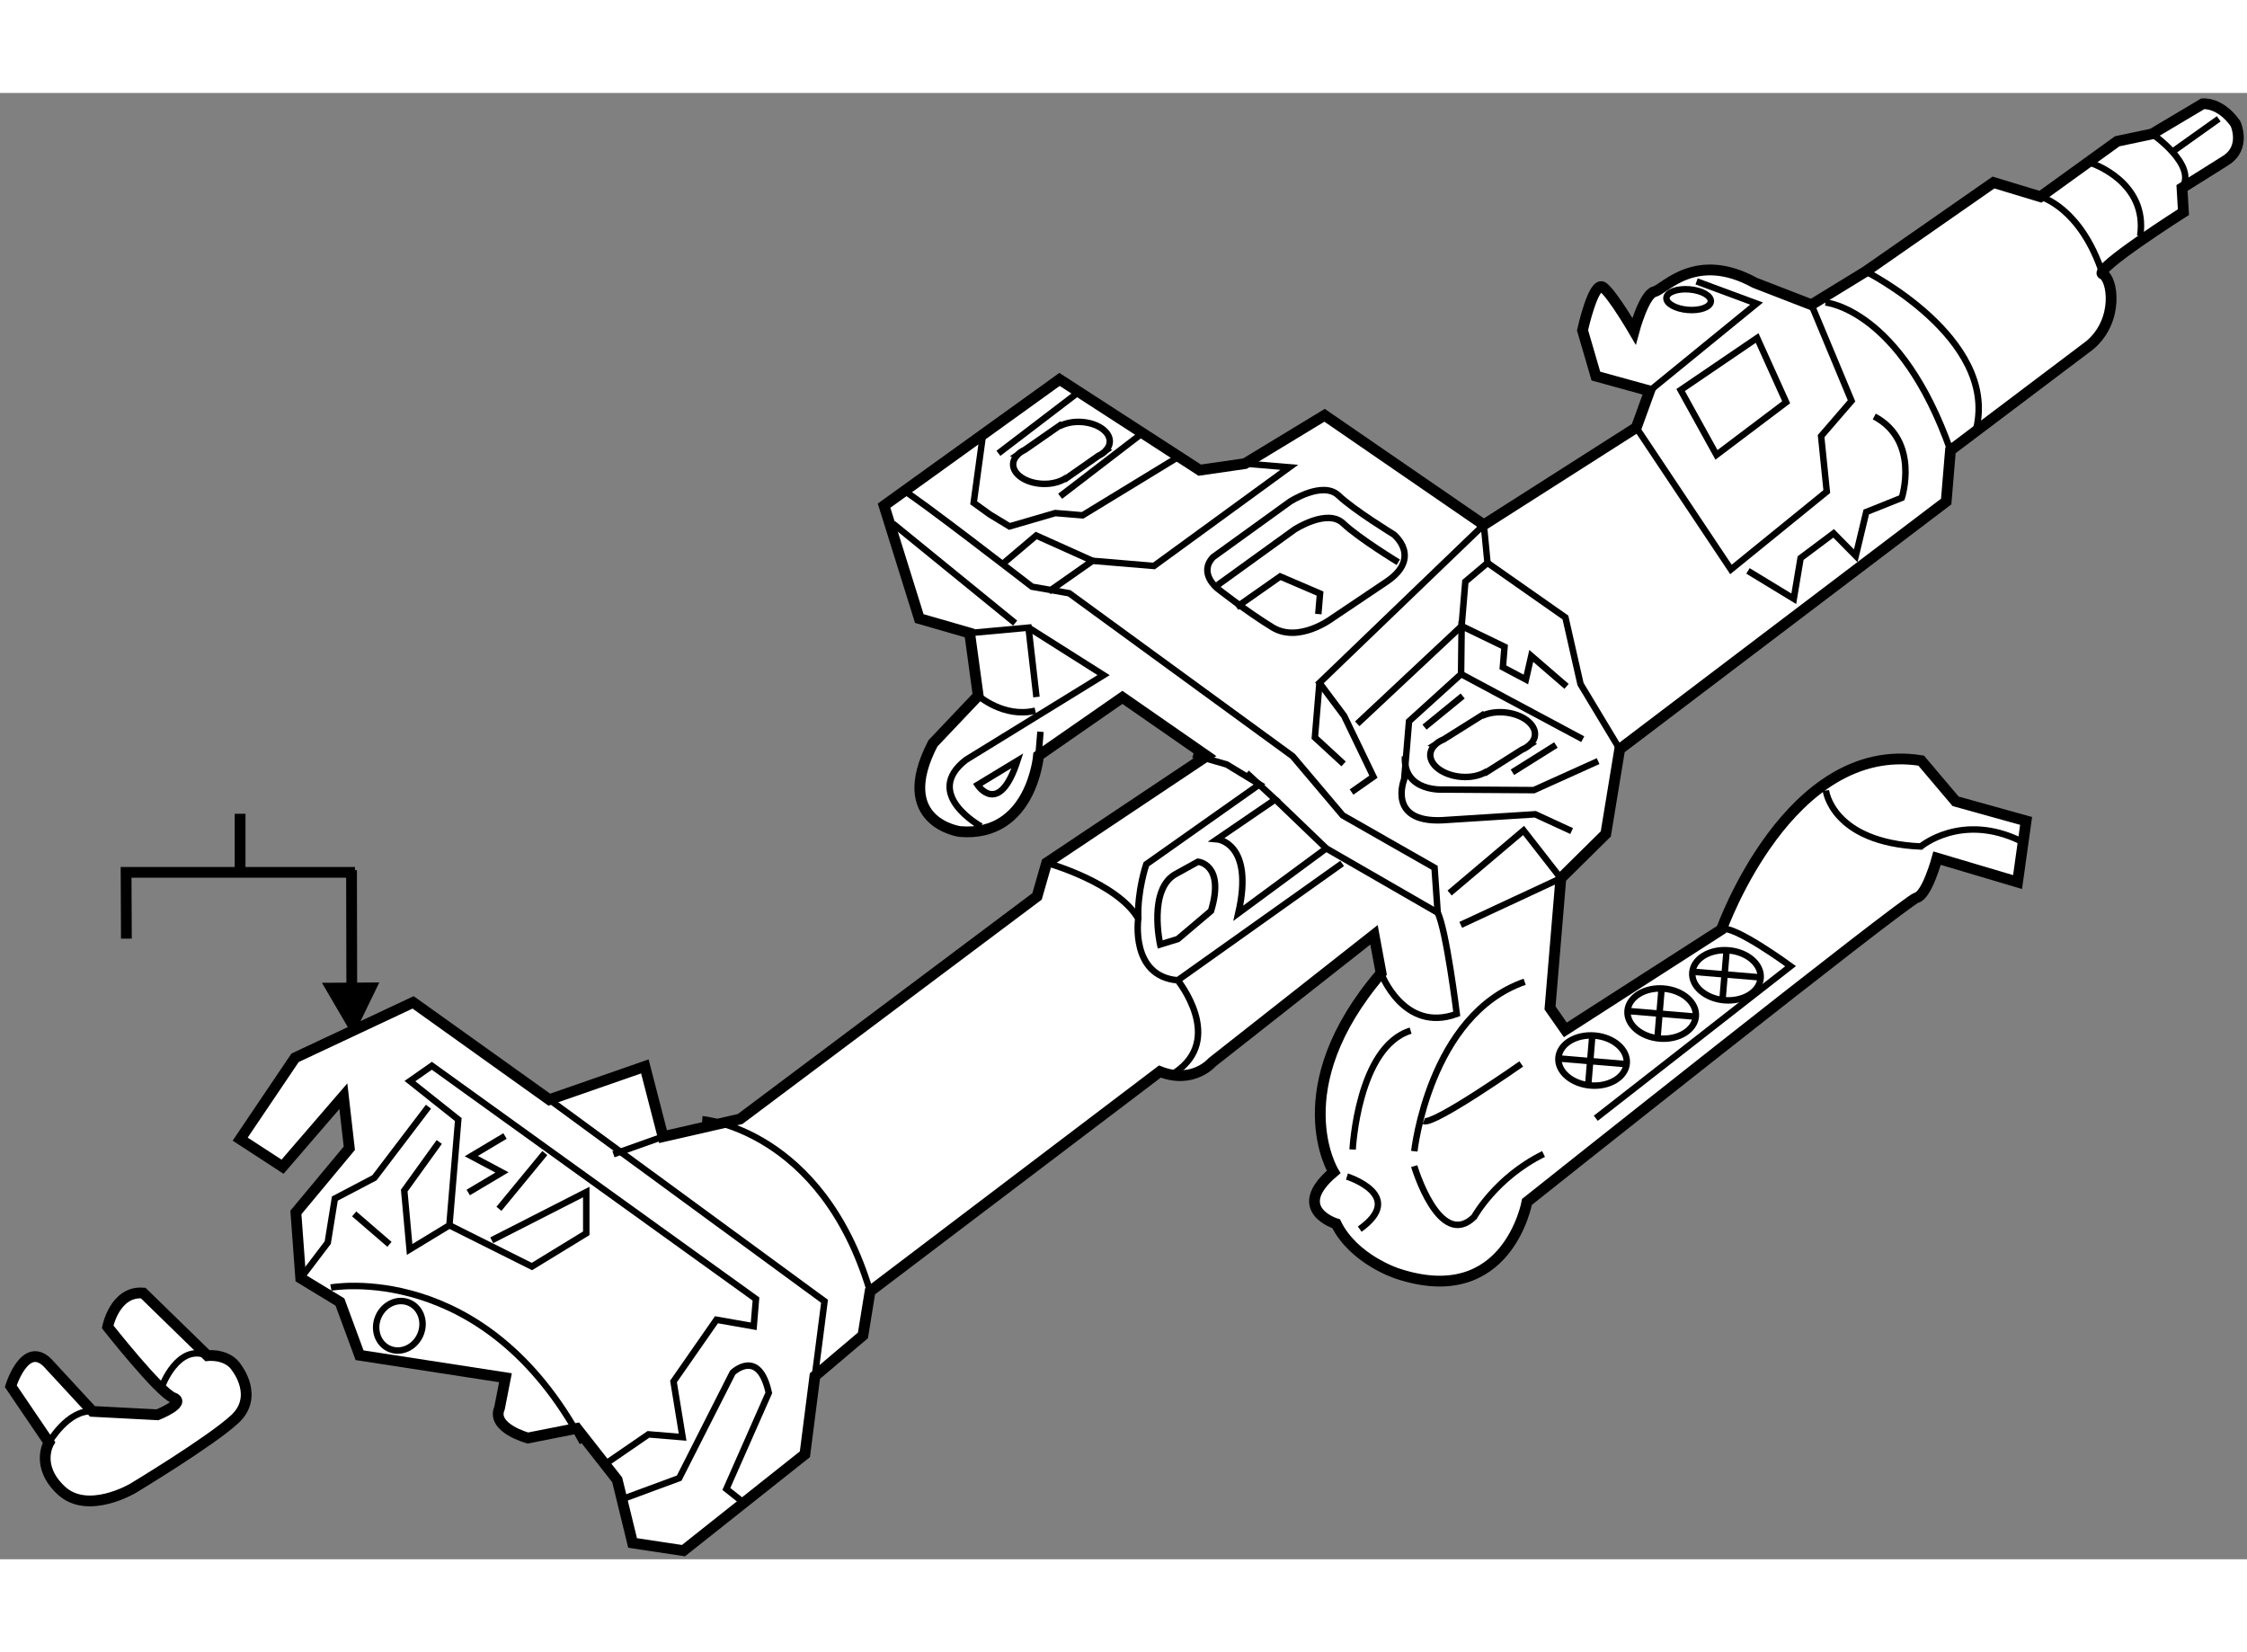 <?xml version="1.0" encoding="utf-8"?>
<!-- Generator: Adobe Illustrator 15.1.0, SVG Export Plug-In . SVG Version: 6.00 Build 0)  -->
<!DOCTYPE svg PUBLIC "-//W3C//DTD SVG 1.1//EN" "http://www.w3.org/Graphics/SVG/1.1/DTD/svg11.dtd">
<svg version="1.1" xmlns="http://www.w3.org/2000/svg" xmlns:xlink="http://www.w3.org/1999/xlink" x="0px" y="0px" width="244.8px"
	 height="180px" viewBox="124.423 12.501 104.274 68.044" enable-background="new 0 0 244.8 180" xml:space="preserve">
	
<rect x="124.423" y="12.501" width="104.274" height="68.044" fill="#808080" stroke="none"/>
	
<g><line fill="none" stroke="#000000" stroke-width="0.5" x1="135.565" y1="45.951" x2="135.565" y2="48.841"></line><polyline fill="none" stroke="#000000" stroke-width="0.5" points="130.288,51.745 130.274,48.669 140.896,48.669 		"></polyline><line fill="none" stroke="#000000" stroke-width="0.5" x1="140.749" y1="54.935" x2="140.736" y2="48.565"></line><polygon points="139.363,53.794 140.813,56.278 142.025,53.778 		"></polygon></g><g><path fill="#FFFFFF" stroke="#000000" stroke-width="0.5" d="M147.88,72.122l-6.77-1.044l-0.911-2.469l-1.82-1.107l-0.225-3.049
			l2.48-2.981l-0.276-2.416l-2.823,3.273l-1.966-1.28l2.547-3.774l5.478-2.572l6.319,4.515l4.435-1.543l0.843,3.259l3.578-0.818
			l13.779-10.33l0.447-1.557l7.43-4.961l-3.916-2.719l-3.894,2.705c0,0-0.318,3.8-3.644,3.522c0,0-3.154-0.422-1.255-4.091
			l2.101-2.216l-0.396-2.904l-2.337-0.674l-1.635-5.239l8.143-5.858l6.506,4.211l2.097-0.303l3.697-2.243l7.389,5.082l7.075-4.512
			l0.619-1.703l-2.493-0.687l-0.62-2.125c0,0,0.514-2.349,0.962-1.992c0.45,0.356,1.427,2.032,1.427,2.032s0.461-1.715,0.949-1.834
			c0.489-0.119,1.914-1.913,4.659-0.409l2.626,1.017l2.521-1.544l5.927-4.128l2.177,0.66l3.564-2.573l1.621-0.342l2.35-1.398
			c0,0,0.807-0.093,1.518,0.923c0,0,0.51,1.106-0.462,1.715c-1.346,0.845-2.02,1.268-2.02,1.268l0.066,1.121
			c0,0-4.21,2.678-3.748,2.876c0.461,0.198,0.776,2.138-0.595,3.298l-6.468,4.882l-0.198,2.375l-15.151,11.492l-0.646,3.932
			l-2.085,2.059l-0.503,6.018l0.711,1.016l7.246-4.657c0,0,3.13-8.828,9.267-7.837l1.597,1.887l3.272,0.911l-0.396,2.837
			l-3.735-1.109c0,0-0.464,1.715-0.951,1.834s-18.08,14.117-18.08,14.117s-0.898,5.027-6.019,3.325c0,0-2.019-0.647-2.838-2.311
			c0,0-2.178-0.66-0.116-2.402c0,0-2.388-3.867,2.203-9.224l-0.329-1.782l-7.508,5.911c0,0-0.886,1.042-2.429,0.435l-13.448,10.199
			l-0.332,2.045l-2.229,1.887l-0.464,3.629l-5.635,4.472l-2.361-0.356l-0.714-2.929l-1.874-2.39l-2.27,0.448
			c0,0-1.717-0.462-1.318-1.386L147.88,72.122z"></path><path fill="none" stroke="#000000" stroke-width="0.3" d="M157.014,60.127c0,0,5.542,0.463,7.785,7.985"></path><polyline fill="none" stroke="#000000" stroke-width="0.3" points="149.913,59.216 162.686,68.574 162.238,72.045 		"></polyline><polyline fill="none" stroke="#000000" stroke-width="0.3" points="152.653,76.028 154.516,74.749 156.1,74.881 155.678,72.294 
			157.671,69.431 159.4,69.735 159.504,68.468 144.464,57.645 143.447,58.356 145.689,60.139 145.278,65.047 143.432,66.169 
			143.182,63.437 144.807,61.181 		"></polyline><polyline fill="none" stroke="#000000" stroke-width="0.3" points="138.379,67.501 139.632,65.852 139.962,63.807 141.799,62.843 
			144.307,59.544 		"></polyline><line fill="none" stroke="#000000" stroke-width="0.3" x1="140.859" y1="64.519" x2="142.496" y2="65.931"></line><path fill="none" stroke="#000000" stroke-width="0.3" d="M139.778,67.937c0,0,7.124-1.319,11.679,7.194"></path><path fill="none" stroke="#000000" stroke-width="0.3" d="M153.474,77.691l2.468-0.911l2.481-4.895c0,0,1.215-1.175,1.676,0.937
			l-1.969,4.461c0.898,0.712,0.898,0.712,0.898,0.712"></path><path fill="none" stroke="#000000" stroke-width="0.3" d="M172.995,48.227c0,0,3.273,0.911,4.25,2.587
			c0,0-0.384,2.679,1.832,2.864c0,0,2.218,2.736-0.145,4.293"></path><line fill="none" stroke="#000000" stroke-width="0.3" x1="186.706" y1="48.255" x2="179.077" y2="53.678"></line><path fill="none" stroke="#000000" stroke-width="0.3" d="M179.079,51.765l1.543-1.306c0.66-2.178-0.606-2.283-0.606-2.283
			l-1.003,0.554c-1.334,0.687-0.752,3.286-0.752,3.286L179.079,51.765z"></path><path fill="none" stroke="#000000" stroke-width="0.3" d="M169.948,46.537c0,0-2.744-1.504-0.699-3.088l6.388-3.932l-3.484-2.205"></path><path fill="none" stroke="#000000" stroke-width="0.3" d="M171.637,43.489c-0.859,2.639-1.848,1.121-1.848,1.121L171.637,43.489z"></path><line fill="none" stroke="#000000" stroke-width="0.3" x1="172.615" y1="43.252" x2="172.707" y2="42.144"></line><path fill="none" stroke="#000000" stroke-width="0.3" d="M169.817,40.467c0,0,1.186,1.055,2.651,0.7"></path><polyline fill="none" stroke="#000000" stroke-width="0.3" points="169.422,37.563 172.152,37.313 172.521,40.533 		"></polyline><line fill="none" stroke="#000000" stroke-width="0.3" x1="165.859" y1="32.482" x2="171.532" y2="37.102"></line><path fill="none" stroke="#000000" stroke-width="0.3" d="M166.308,30.926c0.464,0.197,6.004,4.487,6.004,4.487l1.729,0.304
			l10.369,7.563l2.323,2.746l4.261,2.429l0.146,2.085l-5.172-2.983l-4.079,3.008c0.753-3.286-0.988-3.432-0.988-3.432l2.703-1.847
			l-1.33-1.228"></path><path fill="none" stroke="#000000" stroke-width="0.3" d="M179.793,43.213l1.558,0.45l1.518,0.923l-5.252,3.708
			c0,0-0.425,1.24-0.371,2.52"></path><line fill="none" stroke="#000000" stroke-width="0.3" x1="183.604" y1="45.286" x2="185.969" y2="47.557"></line><polyline fill="none" stroke="#000000" stroke-width="0.3" points="173.091,35.638 175.123,34.212 177.973,34.451 184.255,29.873 
			182.195,29.701 		"></polyline><polyline fill="none" stroke="#000000" stroke-width="0.3" points="170.968,34.344 172.509,33.038 175.123,34.212 		"></polyline><polyline fill="none" stroke="#000000" stroke-width="0.3" points="170.016,28.524 169.607,31.52 170.358,32.061 171.27,32.615 
			173.396,31.996 174.661,32.101 179.029,29.436 		"></polyline><line fill="none" stroke="#000000" stroke-width="0.3" x1="177.366" y1="28.341" x2="173.619" y2="31.217"></line><line fill="none" stroke="#000000" stroke-width="0.3" x1="174.332" y1="26.493" x2="170.755" y2="29.224"></line><path fill="none" stroke="#000000" stroke-width="0.3" d="M180.718,34.042l3.563-2.573c0,0,1.521-0.989,2.257-0.29
			c0.741,0.699,2.56,1.808,2.56,1.808s1.348,1.07-0.343,2.204c-1.688,1.135-2.533,1.702-2.533,1.702s-1.531,1.147-2.745,0.409
			c-1.214-0.74-2.56-1.809-2.56-1.809S180.017,34.781,180.718,34.042z"></path><path fill="none" stroke="#000000" stroke-width="0.3" d="M180.931,35.335l3.563-2.573c0,0,1.518-0.99,2.258-0.289
			c0.736,0.699,2.559,1.807,2.559,1.807"></path><polyline fill="none" stroke="#000000" stroke-width="0.3" points="181.8,36.365 183.832,34.939 185.681,35.732 185.6,36.683 		
			"></polyline><polyline fill="none" stroke="#000000" stroke-width="0.3" points="200.976,26.325 205.939,22.275 203.155,21.245 		"></polyline><polyline fill="none" stroke="#000000" stroke-width="0.3" points="200.356,28.028 204.749,34.613 209.196,30.999 208.933,28.425 
			210.345,26.79 208.485,22.328 		"></polyline><polygon fill="none" stroke="#000000" stroke-width="0.3" points="204.077,29.295 202.414,26.287 205.964,23.872 207.311,26.854 
					"></polygon><path fill="none" stroke="#000000" stroke-width="0.3" d="M209.132,22.223c0,0,3.486,0.291,5.805,6.863"></path><path fill="none" stroke="#000000" stroke-width="0.3" d="M211.006,20.784c0,0,6.122,3.063,5.132,7.286"></path><path fill="none" stroke="#000000" stroke-width="0.3" d="M219.109,17.315c0,0,1.873,0.476,2.89,3.59"></path><path fill="none" stroke="#000000" stroke-width="0.3" d="M221.473,15.759c0,0,2.639,0.857,2.268,3.378"></path><path fill="none" stroke="#000000" stroke-width="0.3" d="M224.295,14.4c0,0,2.111,1.452,1.386,2.508"></path><line fill="none" stroke="#000000" stroke-width="0.3" x1="227.385" y1="13.701" x2="225.18" y2="15.271"></line><ellipse transform="matrix(0.997 0.083 -0.083 0.997 2.554 -16.826)" fill="none" stroke="#000000" stroke-width="0.3" cx="202.679" cy="22.162" rx="1.033" ry="0.477"></ellipse><path fill="none" stroke="#000000" stroke-width="0.3" d="M205.539,34.68l2.126,1.293l0.316-1.887l1.533-1.148l1.027,1.042
			l0.487-2.033l1.65-0.659c0,0,0.857-2.639-1.278-3.774"></path><path fill="none" stroke="#000000" stroke-width="0.3" d="M186.929,62.785c0,0,2.797,0.872,0.593,2.441"></path><path fill="none" stroke="#000000" stroke-width="0.3" d="M187.193,61.531c0,0,0.239-4.764,2.691-5.516"></path><polyline fill="none" stroke="#000000" stroke-width="0.3" points="187.407,41.776 192.251,37.238 192.423,35.179 193.452,34.309 
			193.281,32.54 185.653,39.876 186.799,41.407 188.158,44.23 187.143,44.943 		"></polyline><polyline fill="none" stroke="#000000" stroke-width="0.3" points="185.653,39.876 185.441,42.41 186.774,43.638 		"></polyline><path fill="none" stroke="#000000" stroke-width="0.3" d="M197.356,46.753l-1.688-0.779l-4.33,0.277
			c-2.559,0.105-1.753-1.901-1.753-1.901l0.225-2.691l2.416-2.19l0.025-2.23l1.991,0.963l-0.078,0.95l1.069,0.568l0.25-1.095
			l1.637,1.413"></path><path fill="none" stroke="#000000" stroke-width="0.3" d="M198.585,43.507l-2.982,1.346l-4.146-0.027c0,0-1.925,0.158-1.836-1.535
			"></path><line fill="none" stroke="#000000" stroke-width="0.3" x1="192.226" y1="39.468" x2="197.871" y2="42.49"></line><polyline fill="none" stroke="#000000" stroke-width="0.3" points="199.587,42.953 197.768,39.931 197.068,36.842 193.452,34.309 
					"></polyline><path fill="none" stroke="#000000" stroke-width="0.3" d="M209.154,44.868c0,0,0.277,2.416,4.407,2.601
			c0,0,1.888-1.596,4.646-0.249"></path><path fill="none" stroke="#000000" stroke-width="0.3" d="M204.31,51.32c0.503-0.277,3.207,1.703,3.207,1.703l-9.04,7.058"></path><ellipse transform="matrix(0.997 0.083 -0.083 0.997 5.471 -16.307)" fill="none" stroke="#000000" stroke-width="0.3" cx="198.219" cy="57.429" rx="1.589" ry="1.161"></ellipse><line fill="none" stroke="#000000" stroke-width="0.3" x1="196.636" y1="57.297" x2="199.803" y2="57.562"></line><line fill="none" stroke="#000000" stroke-width="0.3" x1="198.314" y1="56.271" x2="198.121" y2="58.586"></line><ellipse transform="matrix(0.997 0.083 -0.083 0.997 5.289 -16.557)" fill="none" stroke="#000000" stroke-width="0.3" cx="201.434" cy="55.226" rx="1.589" ry="1.162"></ellipse><line fill="none" stroke="#000000" stroke-width="0.3" x1="199.851" y1="55.094" x2="203.017" y2="55.358"></line><line fill="none" stroke="#000000" stroke-width="0.3" x1="201.53" y1="54.068" x2="201.337" y2="56.383"></line><ellipse transform="matrix(0.997 0.083 -0.083 0.997 5.132 -16.769)" fill="none" stroke="#000000" stroke-width="0.3" cx="204.456" cy="53.405" rx="1.59" ry="1.161"></ellipse><line fill="none" stroke="#000000" stroke-width="0.3" x1="202.871" y1="53.273" x2="206.04" y2="53.537"></line><line fill="none" stroke="#000000" stroke-width="0.3" x1="204.552" y1="52.248" x2="204.358" y2="54.563"></line><path fill="none" stroke="#000000" stroke-width="0.3" d="M190.494,60.213c0.46,0.197,4.524-2.653,4.524-2.653"></path><path fill="none" stroke="#000000" stroke-width="0.3" d="M191.141,50.54c0.407,0.83,0.884,4.697,0.884,4.697
			c-2.469,0.911-3.512-1.888-3.512-1.888"></path><polyline fill="none" stroke="#000000" stroke-width="0.3" points="191.694,49.628 195.126,46.726 196.855,48.944 192.21,51.106 
					"></polyline><path fill="none" stroke="#000000" stroke-width="0.3" d="M195.454,42.71c0.113-0.118,0.188-0.254,0.2-0.405
			c0.044-0.517-0.596-0.991-1.428-1.061c-0.357-0.029-0.69,0.024-0.96,0.134l-0.03-0.019l-1.82,1.142
			c-0.156,0.063-0.289,0.146-0.391,0.245l-0.033,0.021l0.007,0.003c-0.112,0.119-0.188,0.254-0.2,0.405
			c-0.042,0.517,0.596,0.992,1.427,1.061c0.442,0.037,0.847-0.051,1.139-0.219l0.021,0.012l1.665-1.054
			c0.149-0.064,0.277-0.145,0.377-0.24l0.033-0.021L195.454,42.71z"></path><path fill="none" stroke="#000000" stroke-width="0.3" d="M175.754,29.076c0.102-0.114,0.164-0.244,0.169-0.385
			c0.02-0.482-0.596-0.897-1.375-0.925c-0.335-0.013-0.643,0.053-0.89,0.166l-0.029-0.017l-1.646,1.144
			c-0.142,0.067-0.261,0.149-0.353,0.246l-0.029,0.02l0.007,0.003c-0.1,0.116-0.164,0.245-0.17,0.387
			c-0.018,0.482,0.599,0.897,1.376,0.926c0.414,0.015,0.786-0.085,1.052-0.254l0.019,0.01l1.506-1.055
			c0.138-0.066,0.253-0.146,0.342-0.239l0.03-0.022L175.754,29.076z"></path><line fill="none" stroke="#000000" stroke-width="0.3" x1="190.529" y1="41.93" x2="192.3" y2="40.485"></line><path fill="none" stroke="#000000" stroke-width="0.3" d="M190.055,61.611c0,0,0.689-6.321,5.122-7.864"></path><line fill="none" stroke="#000000" stroke-width="0.3" x1="194.608" y1="44.025" x2="196.626" y2="42.759"></line><path fill="none" stroke="#000000" stroke-width="0.3" d="M190.051,62.302c0,0,1.162,3.924,2.781,2.357
			c0,0,1.002-1.829,3.221-2.92"></path><polyline fill="none" stroke="#000000" stroke-width="0.3" points="147.242,65.743 151.629,63.505 151.629,65.418 149.107,66.961 
			145.278,65.047 		"></polyline><polyline fill="none" stroke="#000000" stroke-width="0.3" points="146.152,63.525 147.717,62.594 146.294,61.837 147.858,60.904 
					"></polyline><line fill="none" stroke="#000000" stroke-width="0.3" x1="147.576" y1="64.283" x2="149.706" y2="61.696"></line><line fill="none" stroke="#000000" stroke-width="0.3" x1="155.19" y1="60.932" x2="152.891" y2="61.75"></line><ellipse transform="matrix(-0.918 -0.396 0.396 -0.918 246.494 190.306)" fill="none" stroke="#000000" stroke-width="0.3" cx="142.87" cy="69.737" rx="1.06" ry="1.165"></ellipse></g>



	
<g><path fill="#FFFFFF" stroke="#000000" stroke-width="0.5" d="M127.268,77.355c-1.23-1.145-0.572-2.228-0.572-2.228l-1.773-2.613
			c0,0,0.652-2.125,1.703-1.09l2.088,2.26l3.019,0.157c0,0,1.373-0.549,0.73-0.792c-0.645-0.244-3.044-3.288-3.044-3.288
			s0.331-1.679,1.649-1.569l2.98,2.904c0,0,0.957-0.11,1.373,0.588c0,0,1.027,1.318-0.104,2.361
			c-1.129,1.043-4.723,3.208-4.723,3.208S128.5,78.5,127.268,77.355z"></path><path fill="none" stroke="#000000" stroke-width="0.3" d="M126.695,75.127c0,0,0.887-1.538,2.018-1.443"></path><path fill="none" stroke="#000000" stroke-width="0.3" d="M131.937,72.531c0,0,0.738-2.024,2.111-1.435"></path></g>


</svg>